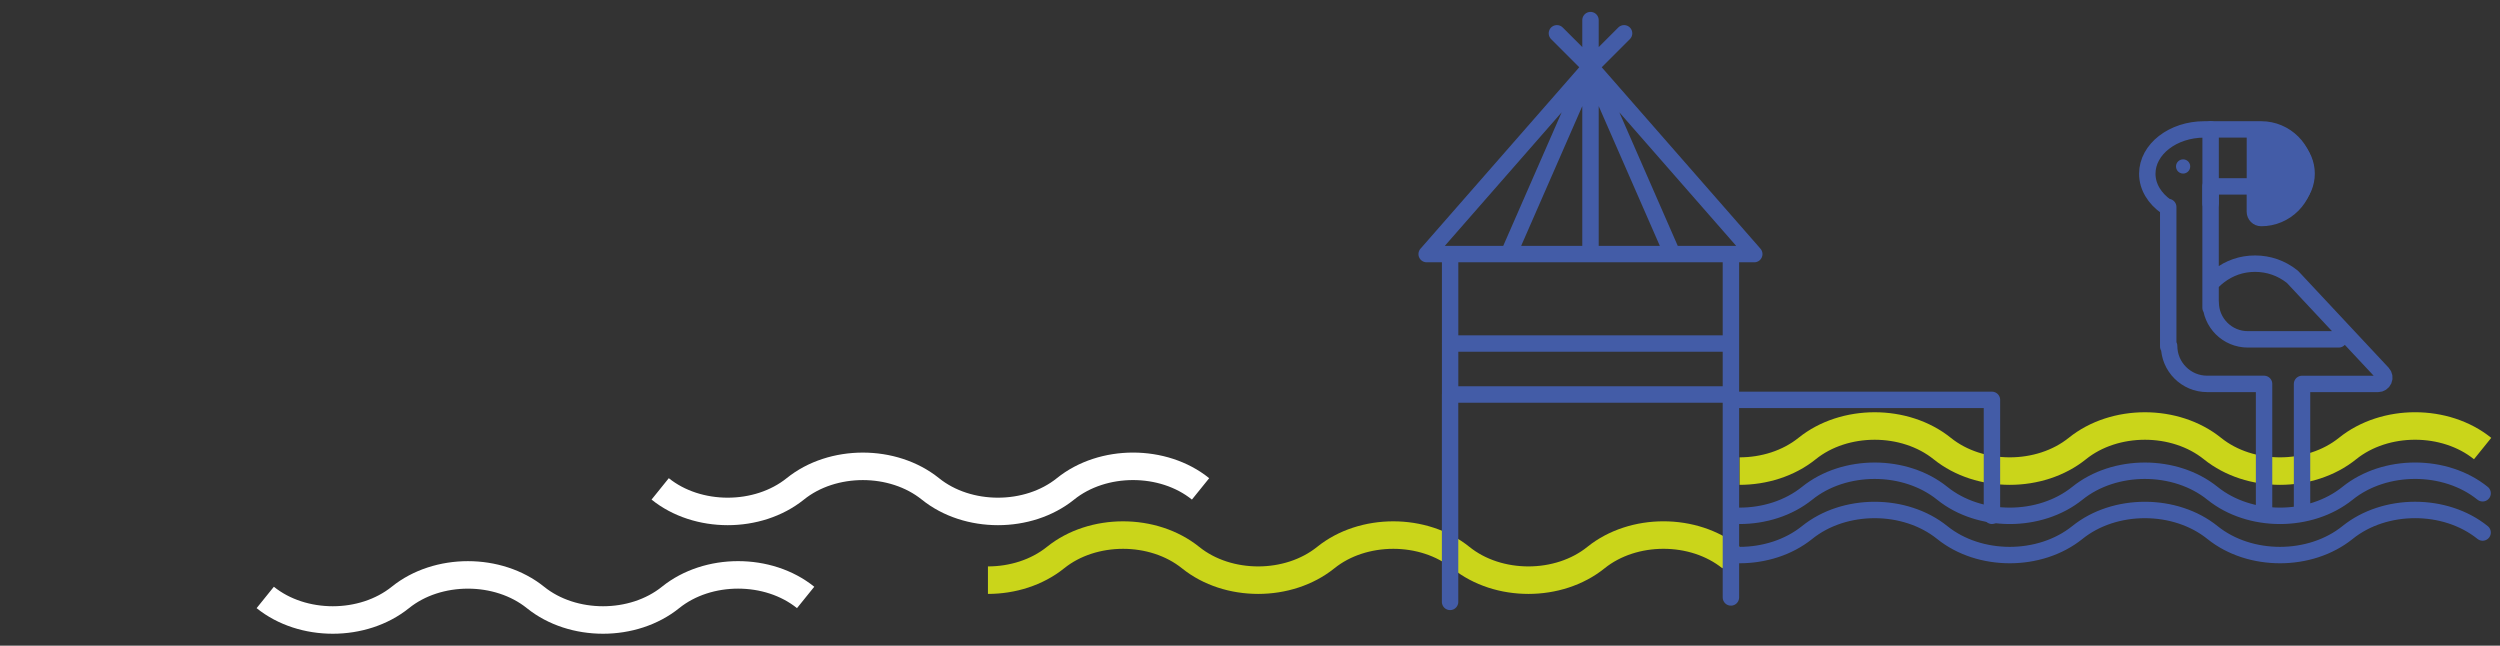 <?xml version="1.0" encoding="UTF-8"?>
<svg id="Capa_2" data-name="Capa 2" xmlns="http://www.w3.org/2000/svg" viewBox="0 0 636.5 164.39">
  <rect x="0" y="0" width="636.5" height="164.39" fill="#333333" stroke="none"/>
  <defs>
    <style>
      .cls-1 {
        stroke: #435ca7;
        stroke-linecap: round;
        stroke-linejoin: round;
        stroke-width: 4.18px;
      }

      .cls-1, .cls-2, .cls-3, .cls-4 {
        fill: none;
      }

      .cls-3 {
        stroke: #fff;
      }

      .cls-3, .cls-4 {
        stroke-miterlimit: 10;
        stroke-width: 7px;
      }

      .cls-4 {
        stroke: #cad51a;
      }

      .cls-5 {
        fill: #435ca7;
      }
    </style>
  </defs>
  <g id="Capa_1-2" data-name="Capa 1">
    <g>
      <path class="cls-4" d="M251.53,147.71c6.22,0,12.45-1.92,17.2-5.74,4.75-3.83,10.97-5.74,17.2-5.74s12.45,1.92,17.2,5.74c4.75,3.83,10.97,5.74,17.2,5.74s12.45-1.92,17.2-5.74c4.75-3.83,10.97-5.74,17.2-5.74s12.45,1.92,17.2,5.74c4.75,3.83,10.97,5.74,17.2,5.74s12.45-1.92,17.19-5.74c9.5-7.66,24.9-7.66,34.39,0M442.89,119.94c6.22,0,12.45-1.92,17.2-5.74,4.75-3.83,10.97-5.74,17.2-5.74s12.45,1.92,17.2,5.74c4.75,3.83,10.97,5.74,17.2,5.74s12.45-1.92,17.2-5.74c4.75-3.83,10.97-5.74,17.2-5.74s12.45,1.92,17.2,5.74c4.75,3.83,10.97,5.74,17.2,5.74s12.45-1.92,17.19-5.74c9.5-7.66,24.9-7.66,34.39,0M251.53,147.71c6.22,0,12.45-1.92,17.2-5.74,4.75-3.83,10.97-5.74,17.2-5.74s12.45,1.92,17.2,5.74c4.75,3.83,10.97,5.74,17.2,5.74s12.45-1.92,17.2-5.74c4.75-3.83,10.97-5.74,17.2-5.74s12.45,1.92,17.2,5.74c4.75,3.83,10.97,5.74,17.2,5.74s12.45-1.92,17.19-5.74c9.5-7.66,24.9-7.66,34.39,0"/>
      <path class="cls-3" d="M168.08,124.47c4.75,3.83,10.97,5.74,17.2,5.74s12.45-1.92,17.2-5.74c4.75-3.83,10.97-5.74,17.2-5.74s12.45,1.92,17.2,5.74c4.75,3.83,10.97,5.74,17.2,5.74s12.45-1.92,17.19-5.74c9.5-7.66,24.9-7.66,34.39,0"/>
      <path class="cls-3" d="M67.53,152.11c4.75,3.83,10.97,5.74,17.2,5.74s12.45-1.92,17.2-5.74c4.75-3.83,10.97-5.74,17.2-5.74s12.45,1.92,17.2,5.74c4.75,3.83,10.97,5.74,17.2,5.74s12.45-1.92,17.19-5.74c9.5-7.66,24.9-7.66,34.39,0"/>
      <path class="cls-1" d="M574.1,51.79v-18.3M552.03,88.23v-35.53s-.48-.05-.48-.08c-2.97-2.07-4.85-5.06-4.85-8.39,0-6.22,6.51-11.28,14.5-11.28h14.5c6.22,0,11.28,5.06,11.28,11.28s-5.06,11.28-11.28,11.28c-.89,0-1.61-.72-1.61-1.61v-6.45h-11.28v30.91M562.84,76.95c0,5.22,4.23,9.45,9.46,9.45h23.14M586.1,129.98v-32.23h19.34c.64,0,1.22-.38,1.48-.97.26-.59.14-1.27-.3-1.74l-22.89-24.48c-.06-.06-.12-.11-.18-.16-2.71-2.14-5.96-3.27-9.4-3.27s-6.51,1.08-9.18,3.11c-.5.38-.98.8-1.42,1.23M552.26,88.07c0,5.33,4.34,9.67,9.67,9.67h14.5v32.23M442.89,141.32c6.22,0,12.45-1.92,17.2-5.74,4.75-3.83,10.97-5.74,17.2-5.74s12.45,1.92,17.2,5.74c4.75,3.83,10.97,5.74,17.2,5.74s12.45-1.92,17.2-5.74c4.75-3.83,10.97-5.74,17.2-5.74s12.45,1.92,17.2,5.74c4.75,3.83,10.97,5.74,17.2,5.74s12.45-1.92,17.19-5.74c9.5-7.66,24.9-7.66,34.39,0M442.89,131.33c6.22,0,12.45-1.92,17.2-5.74,4.75-3.83,10.97-5.74,17.2-5.74s12.45,1.92,17.2,5.74c4.75,3.83,10.97,5.74,17.2,5.74s12.45-1.92,17.2-5.74c4.75-3.83,10.97-5.74,17.2-5.74s12.45,1.92,17.2,5.74c4.75,3.83,10.97,5.74,17.2,5.74s12.45-1.92,17.19-5.74c9.5-7.66,24.9-7.66,34.39,0"/>
      <path class="cls-5" d="M554.01,42.38c0,1,.81,1.81,1.81,1.81s1.81-.81,1.81-1.81-.81-1.81-1.81-1.81-1.81.81-1.81,1.81"/>
      <line class="cls-1" x1="562.82" y1="51.79" x2="562.82" y2="32.95"/>
      <path class="cls-5" d="M589.35,44.2c0,6.22-5.06,11.28-11.28,11.28-.89,0-2.74-.18-2.74-1.07v-21.49h2.74c6.22,0,11.28,5.06,11.28,11.28"/>
      <path class="cls-1" d="M440.69,152.11v-50.3h66.46v29.51M369.19,100.44v52.8M369.19,87.47h71.49M396.39,8.48l8.55,8.55,8.55-8.55M404.94,17.03V5.12M404.94,64.69V17.03M384.09,64.69l20.85-47.66,20.85,47.66h-41.7ZM363.24,64.69l41.7-47.66,41.7,47.66h-83.41ZM440.69,64.69h-71.49v35.75h71.49v-35.75Z"/>
    </g>
    <rect class="cls-2" width="636.5" height="164.39"/>
  </g>
</svg>